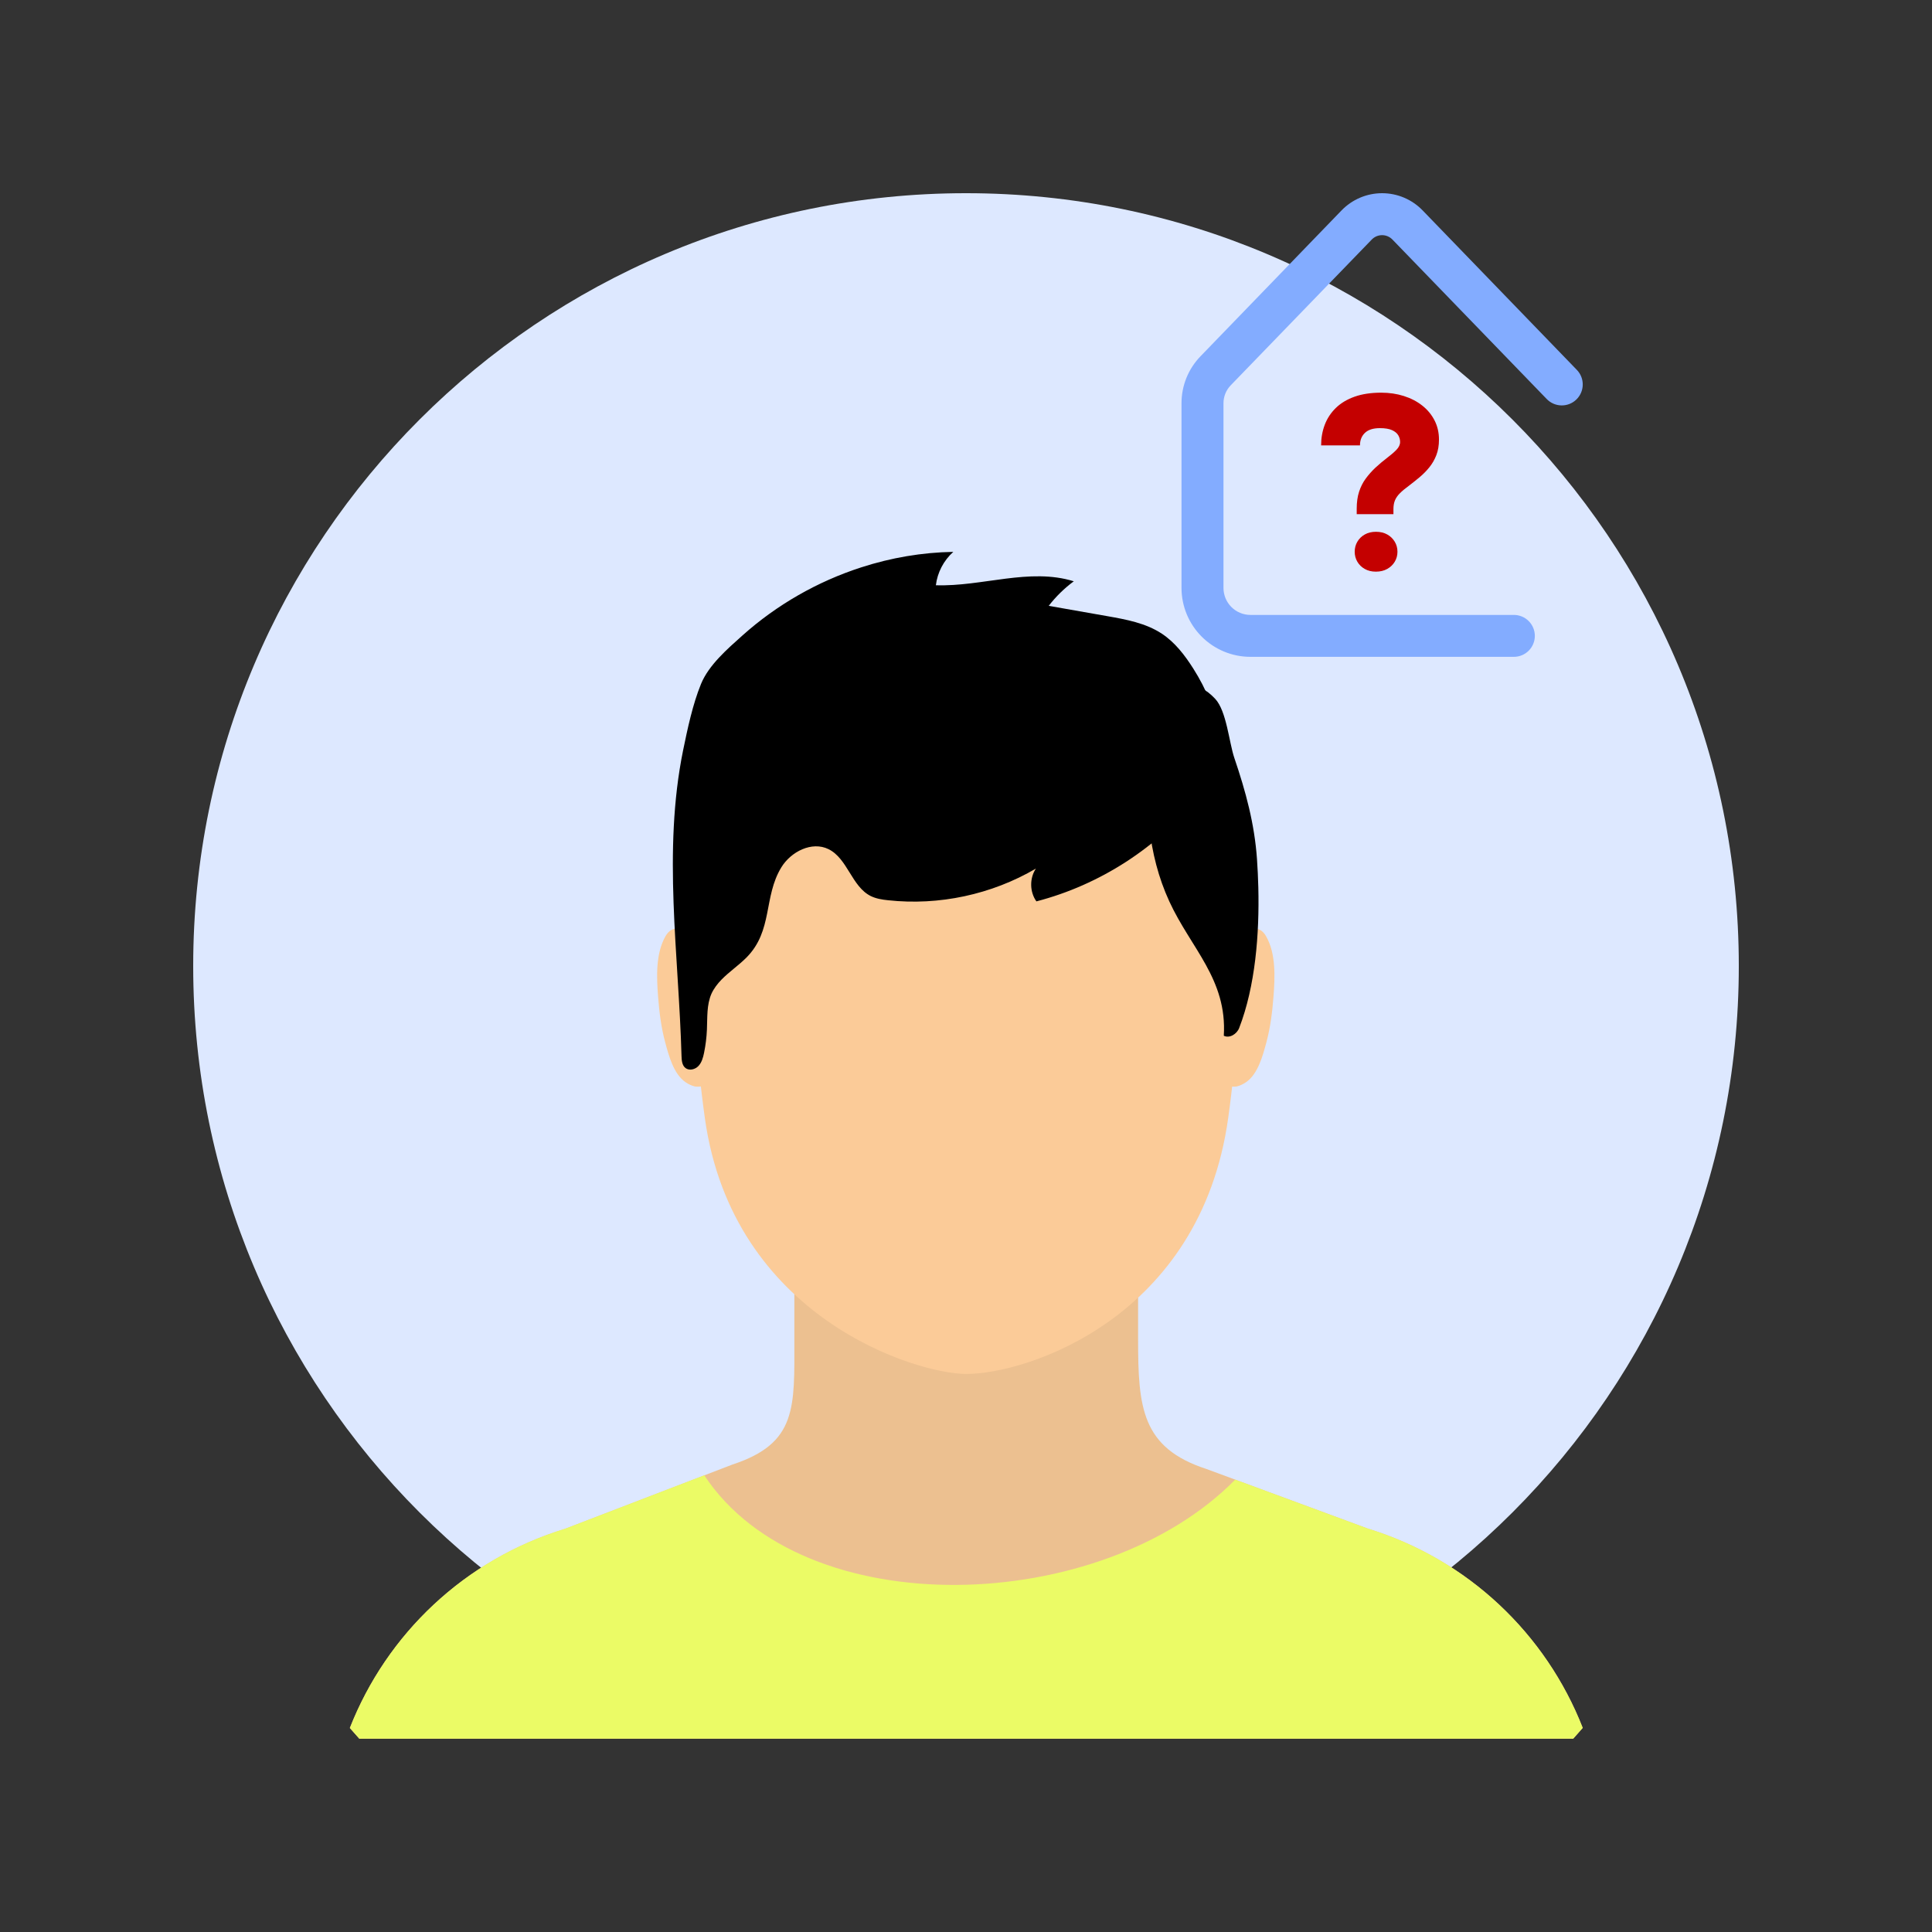 <svg xmlns="http://www.w3.org/2000/svg" xmlns:xlink="http://www.w3.org/1999/xlink" width="5000" viewBox="0 0 3750 3750" height="5000" preserveAspectRatio="xMidYMid meet"><rect x="0" y="0" width="3750" height="3750" fill="#333333" stroke="none"/><defs><clipPath id="a56869d00b"><path d="M 375 375 L 3375 375 L 3375 3375 L 375 3375 Z M 375 375 "></path></clipPath><clipPath id="41b1e8262e"><path d="M 1875 375 C 1046.574 375 375 1046.574 375 1875 C 375 2703.426 1046.574 3375 1875 3375 C 2703.426 3375 3375 2703.426 3375 1875 C 3375 1046.574 2703.426 375 1875 375 Z M 1875 375 "></path></clipPath></defs><g id="4034fecf5f"><g clip-rule="nonzero" clip-path="url(#a56869d00b)"><g clip-rule="nonzero" clip-path="url(#41b1e8262e)"><path style=" stroke:none;fill-rule:nonzero;fill:#dde8ff;fill-opacity:1;" d="M 375 375 L 3375 375 L 3375 3375 L 375 3375 Z M 375 375 "></path></g></g><path style=" stroke:none;fill-rule:nonzero;fill:#83acff;fill-opacity:1;" d="M 2938.312 1274.906 L 2426.949 1274.906 C 2424.762 1274.906 2422.574 1274.848 2420.391 1274.738 C 2418.207 1274.629 2416.027 1274.465 2413.852 1274.25 C 2411.676 1274.031 2409.508 1273.762 2407.344 1273.438 C 2405.184 1273.117 2403.027 1272.742 2400.883 1272.312 C 2398.742 1271.883 2396.609 1271.402 2394.488 1270.871 C 2392.367 1270.336 2390.262 1269.754 2388.168 1269.117 C 2386.078 1268.48 2384 1267.793 2381.941 1267.055 C 2379.887 1266.316 2377.848 1265.527 2375.828 1264.691 C 2373.809 1263.852 2371.809 1262.965 2369.832 1262.027 C 2367.855 1261.094 2365.906 1260.109 2363.977 1259.078 C 2362.047 1258.047 2360.148 1256.969 2358.273 1255.844 C 2356.398 1254.719 2354.551 1253.547 2352.734 1252.332 C 2350.914 1251.117 2349.129 1249.859 2347.371 1248.555 C 2345.617 1247.254 2343.895 1245.906 2342.203 1244.52 C 2340.512 1243.133 2338.859 1241.703 2337.238 1240.234 C 2335.617 1238.766 2334.035 1237.262 2332.488 1235.715 C 2330.941 1234.168 2329.434 1232.586 2327.969 1230.965 C 2326.5 1229.344 2325.07 1227.688 2323.684 1226 C 2322.297 1224.309 2320.949 1222.586 2319.648 1220.832 C 2318.344 1219.074 2317.086 1217.289 2315.871 1215.469 C 2314.656 1213.652 2313.484 1211.805 2312.359 1209.93 C 2311.234 1208.055 2310.156 1206.152 2309.125 1204.227 C 2308.094 1202.297 2307.109 1200.348 2306.172 1198.371 C 2305.238 1196.395 2304.352 1194.395 2303.512 1192.375 C 2302.676 1190.355 2301.887 1188.316 2301.148 1186.258 C 2300.41 1184.203 2299.723 1182.125 2299.086 1180.035 C 2298.449 1177.941 2297.867 1175.836 2297.332 1173.715 C 2296.801 1171.594 2296.32 1169.461 2295.891 1167.316 C 2295.461 1165.176 2295.086 1163.02 2294.762 1160.859 C 2294.441 1158.695 2294.172 1156.527 2293.953 1154.352 C 2293.738 1152.176 2293.574 1149.996 2293.465 1147.812 C 2293.355 1145.629 2293.297 1143.441 2293.297 1141.254 L 2293.297 782.789 C 2293.285 778.578 2293.48 774.375 2293.879 770.184 C 2294.273 765.988 2294.875 761.824 2295.672 757.688 C 2296.473 753.555 2297.473 749.469 2298.668 745.43 C 2299.863 741.391 2301.25 737.418 2302.828 733.512 C 2304.406 729.609 2306.172 725.789 2308.121 722.055 C 2310.066 718.32 2312.191 714.691 2314.492 711.16 C 2316.789 707.633 2319.254 704.223 2321.883 700.934 C 2324.516 697.641 2327.297 694.484 2330.23 691.465 L 2603.785 408.562 C 2605.059 407.242 2606.363 405.953 2607.699 404.695 C 2609.035 403.438 2610.402 402.215 2611.801 401.027 C 2613.199 399.84 2614.625 398.688 2616.082 397.57 C 2617.539 396.457 2619.023 395.375 2620.531 394.336 C 2622.043 393.293 2623.578 392.289 2625.141 391.328 C 2626.699 390.363 2628.285 389.438 2629.891 388.555 C 2631.5 387.668 2633.129 386.824 2634.777 386.023 C 2636.426 385.219 2638.098 384.461 2639.785 383.742 C 2641.473 383.023 2643.18 382.348 2644.898 381.715 C 2646.621 381.082 2648.359 380.492 2650.109 379.945 C 2651.863 379.402 2653.625 378.898 2655.402 378.441 C 2657.18 377.984 2658.969 377.574 2660.766 377.207 C 2662.562 376.84 2664.371 376.52 2666.184 376.242 C 2667.996 375.969 2669.816 375.738 2671.641 375.555 C 2673.469 375.371 2675.297 375.23 2677.129 375.141 C 2678.961 375.047 2680.793 375 2682.629 375 C 2684.465 375 2686.297 375.047 2688.129 375.141 C 2689.961 375.23 2691.793 375.371 2693.617 375.555 C 2695.441 375.738 2697.262 375.969 2699.074 376.242 C 2700.891 376.52 2702.695 376.84 2704.492 377.207 C 2706.289 377.574 2708.078 377.984 2709.855 378.441 C 2711.633 378.898 2713.395 379.402 2715.148 379.945 C 2716.898 380.492 2718.637 381.082 2720.359 381.715 C 2722.082 382.348 2723.785 383.023 2725.473 383.742 C 2727.164 384.461 2728.832 385.219 2730.48 386.023 C 2732.133 386.824 2733.758 387.668 2735.367 388.555 C 2736.973 389.438 2738.559 390.363 2740.121 391.328 C 2741.68 392.289 2743.215 393.293 2744.727 394.336 C 2746.238 395.375 2747.719 396.457 2749.176 397.57 C 2750.633 398.688 2752.059 399.84 2753.457 401.027 C 2754.855 402.215 2756.223 403.438 2757.559 404.695 C 2758.895 405.953 2760.199 407.242 2761.473 408.562 L 3060.527 717.824 C 3061.461 718.777 3062.344 719.777 3063.18 720.82 C 3064.016 721.867 3064.797 722.949 3065.523 724.066 C 3066.25 725.188 3066.922 726.34 3067.539 727.527 C 3068.152 728.715 3068.707 729.93 3069.203 731.168 C 3069.695 732.41 3070.129 733.672 3070.5 734.957 C 3070.871 736.238 3071.176 737.539 3071.418 738.852 C 3071.66 740.168 3071.84 741.488 3071.949 742.82 C 3072.062 744.152 3072.109 745.484 3072.09 746.824 C 3072.07 748.16 3071.984 749.488 3071.836 750.816 C 3071.684 752.145 3071.469 753.461 3071.188 754.77 C 3070.91 756.074 3070.562 757.363 3070.156 758.637 C 3069.75 759.91 3069.281 761.16 3068.75 762.387 C 3068.219 763.613 3067.629 764.809 3066.98 765.977 C 3066.332 767.145 3065.629 768.277 3064.867 769.379 C 3064.109 770.477 3063.297 771.535 3062.43 772.555 C 3061.566 773.574 3060.652 774.547 3059.695 775.477 C 3058.734 776.402 3057.73 777.285 3056.684 778.113 C 3055.637 778.945 3054.551 779.719 3053.426 780.441 C 3052.301 781.164 3051.145 781.832 3049.957 782.441 C 3048.766 783.051 3047.551 783.598 3046.309 784.086 C 3045.062 784.578 3043.801 785.004 3042.516 785.367 C 3041.23 785.734 3039.93 786.031 3038.613 786.27 C 3037.297 786.508 3035.977 786.676 3034.645 786.781 C 3033.312 786.891 3031.977 786.93 3030.641 786.902 C 3029.305 786.879 3027.973 786.785 3026.648 786.629 C 3025.32 786.473 3024.004 786.254 3022.699 785.965 C 3021.395 785.68 3020.105 785.328 3018.836 784.918 C 3017.566 784.504 3016.316 784.027 3015.094 783.492 C 3013.871 782.957 3012.676 782.359 3011.512 781.707 C 3010.344 781.055 3009.215 780.344 3008.121 779.578 C 3007.023 778.812 3005.969 777.996 3004.953 777.125 C 3003.941 776.258 3002.969 775.34 3002.047 774.375 L 2702.969 465.234 C 2702.316 464.539 2701.633 463.883 2700.914 463.258 C 2700.199 462.637 2699.449 462.051 2698.672 461.504 C 2697.895 460.957 2697.094 460.453 2696.262 459.988 C 2695.434 459.523 2694.582 459.102 2693.711 458.723 C 2692.84 458.348 2691.949 458.016 2691.043 457.727 C 2690.137 457.441 2689.219 457.199 2688.289 457.008 C 2687.355 456.816 2686.418 456.672 2685.473 456.574 C 2684.527 456.477 2683.578 456.43 2682.629 456.43 C 2681.68 456.43 2680.73 456.477 2679.785 456.574 C 2678.84 456.672 2677.902 456.816 2676.973 457.008 C 2676.039 457.199 2675.121 457.441 2674.215 457.727 C 2673.309 458.016 2672.422 458.348 2671.547 458.723 C 2670.676 459.102 2669.824 459.523 2668.996 459.988 C 2668.168 460.453 2667.363 460.957 2666.586 461.504 C 2665.809 462.051 2665.062 462.637 2664.344 463.258 C 2663.625 463.883 2662.941 464.539 2662.293 465.234 L 2388.711 748.016 C 2386.477 750.332 2384.488 752.844 2382.738 755.547 C 2380.992 758.25 2379.52 761.098 2378.324 764.086 C 2377.129 767.074 2376.234 770.148 2375.633 773.312 C 2375.035 776.473 2374.746 779.664 2374.766 782.883 L 2374.766 1141.254 C 2374.766 1142.969 2374.855 1144.676 2375.023 1146.379 C 2375.191 1148.082 2375.445 1149.773 2375.781 1151.453 C 2376.117 1153.133 2376.535 1154.789 2377.031 1156.43 C 2377.531 1158.066 2378.109 1159.676 2378.766 1161.258 C 2379.422 1162.84 2380.152 1164.387 2380.961 1165.895 C 2381.77 1167.406 2382.648 1168.871 2383.602 1170.293 C 2384.551 1171.719 2385.57 1173.09 2386.656 1174.414 C 2387.746 1175.738 2388.895 1177.004 2390.105 1178.215 C 2391.312 1179.426 2392.582 1180.574 2393.906 1181.66 C 2395.227 1182.746 2396.602 1183.766 2398.023 1184.719 C 2399.449 1185.672 2400.914 1186.551 2402.426 1187.359 C 2403.934 1188.164 2405.48 1188.898 2407.062 1189.555 C 2408.641 1190.211 2410.254 1190.789 2411.891 1191.285 C 2413.527 1191.785 2415.188 1192.203 2416.867 1192.539 C 2418.543 1192.875 2420.234 1193.125 2421.941 1193.297 C 2423.645 1193.465 2425.352 1193.551 2427.062 1193.555 L 2938.426 1193.555 C 2939.758 1193.555 2941.09 1193.617 2942.414 1193.75 C 2943.738 1193.879 2945.055 1194.074 2946.363 1194.336 C 2947.668 1194.594 2948.961 1194.918 2950.234 1195.305 C 2951.512 1195.691 2952.762 1196.141 2953.992 1196.648 C 2955.223 1197.16 2956.426 1197.73 2957.602 1198.355 C 2958.777 1198.984 2959.918 1199.668 2961.027 1200.41 C 2962.133 1201.148 2963.203 1201.941 2964.234 1202.785 C 2965.262 1203.633 2966.25 1204.527 2967.191 1205.469 C 2968.133 1206.41 2969.027 1207.395 2969.871 1208.426 C 2970.715 1209.457 2971.508 1210.523 2972.25 1211.633 C 2972.988 1212.738 2973.672 1213.879 2974.301 1215.055 C 2974.93 1216.23 2975.496 1217.434 2976.008 1218.664 C 2976.52 1219.895 2976.965 1221.148 2977.352 1222.422 C 2977.738 1223.699 2978.062 1224.988 2978.324 1226.293 C 2978.582 1227.602 2978.777 1228.918 2978.91 1230.242 C 2979.039 1231.57 2979.105 1232.898 2979.105 1234.23 C 2979.105 1235.562 2979.039 1236.891 2978.91 1238.219 C 2978.777 1239.543 2978.582 1240.859 2978.324 1242.164 C 2978.062 1243.473 2977.738 1244.762 2977.352 1246.039 C 2976.965 1247.312 2976.52 1248.566 2976.008 1249.797 C 2975.496 1251.027 2974.93 1252.23 2974.301 1253.406 C 2973.672 1254.578 2972.988 1255.723 2972.25 1256.828 C 2971.508 1257.938 2970.715 1259.004 2969.871 1260.035 C 2969.027 1261.066 2968.133 1262.051 2967.191 1262.992 C 2966.25 1263.934 2965.262 1264.828 2964.23 1265.676 C 2963.203 1266.52 2962.133 1267.312 2961.027 1268.051 C 2959.918 1268.793 2958.777 1269.477 2957.602 1270.105 C 2956.426 1270.73 2955.223 1271.301 2953.992 1271.812 C 2952.762 1272.32 2951.512 1272.77 2950.234 1273.156 C 2948.961 1273.543 2947.668 1273.867 2946.363 1274.125 C 2945.055 1274.387 2943.738 1274.582 2942.414 1274.711 C 2941.09 1274.844 2939.758 1274.906 2938.426 1274.906 Z M 2938.312 1274.906 "></path><path style=" stroke:none;fill-rule:nonzero;fill:#fbcb98;fill-opacity:1;" d="M 1345.375 1818.562 C 1329.703 1801.426 1305.508 1793.176 1291.941 1816.82 C 1272.422 1850.73 1274.438 1896.098 1277.281 1933.672 C 1279.57 1964.008 1283.328 1994.434 1291.301 2023.852 C 1298.176 2049.328 1307.523 2084.43 1330.25 2100.285 C 1335.477 2103.949 1342.531 2107.523 1349.039 2108.898 C 1352.613 2109.633 1374.332 2110 1367 2100.652 "></path><path style=" stroke:none;fill-rule:nonzero;fill:#fbcb98;fill-opacity:1;" d="M 2403.801 1818.562 C 2419.473 1801.426 2443.668 1793.176 2457.23 1816.82 C 2476.754 1850.73 2474.738 1896.098 2471.895 1933.672 C 2469.605 1964.008 2465.848 1994.434 2457.875 2023.852 C 2451 2049.328 2441.652 2084.43 2418.922 2100.285 C 2413.699 2103.949 2406.645 2107.523 2400.137 2108.898 C 2396.562 2109.633 2374.84 2110 2382.172 2100.652 "></path><path style=" stroke:none;fill-rule:nonzero;fill:#ecc090;fill-opacity:1;" d="M 3053.484 3374.816 C 3059.719 3367.852 3065.949 3360.887 3072 3353.828 C 3000.789 3171.82 2849.57 3026.652 2654.457 2966.805 L 2341.48 2851.238 C 2215.652 2810.18 2209.051 2731.641 2209.051 2599.301 L 2209.051 2318.312 L 1541.863 2318.312 L 1541.863 2599.578 C 1541.863 2731.824 1547.547 2801.199 1421.988 2842.531 L 1097.012 2967.355 C 901.805 3026.926 750.402 3172.094 679.008 3354.105 C 685.059 3361.16 691.289 3368.035 697.43 3374.91 L 3053.484 3374.91 Z M 3053.484 3374.816 "></path><path style=" stroke:none;fill-rule:nonzero;fill:#ebfb66;fill-opacity:1;" d="M 3053.578 3374.816 C 3059.719 3367.852 3065.949 3360.887 3072.09 3353.828 C 3000.879 3171.82 2849.664 3026.652 2654.547 2966.805 L 2397.57 2871.949 C 2137.75 3136.078 1559.551 3155.598 1367 2863.52 L 1097.102 2967.172 C 901.895 3026.742 750.492 3171.91 679.102 3353.922 C 685.148 3360.977 691.289 3367.852 697.43 3374.727 L 3053.578 3374.727 Z M 3053.578 3374.816 "></path><path style=" stroke:none;fill-rule:nonzero;fill:#fbcb98;fill-opacity:1;" d="M 2406.551 1761.285 C 2405.176 1384.617 2174.137 1172.363 1876.008 1172.363 C 1875.824 1172.363 1876.008 1230.648 1876.008 1172.363 C 1876.008 1172.18 1876.191 1172.363 1876.008 1172.363 C 1577.883 1172.363 1346.84 1384.617 1345.465 1761.285 C 1344.824 1933.031 1350.781 2046.121 1368.191 2170.762 C 1422.539 2558.242 1779.137 2666.844 1875.457 2666.844 C 1993.406 2666.844 2329.477 2558.242 2383.824 2170.762 C 2401.234 2046.121 2407.191 1933.031 2406.551 1761.285 Z M 2406.551 1761.285 "></path><path style=" stroke:none;fill-rule:nonzero;fill:#000000;fill-opacity:1;" d="M 2442.387 1722.332 C 2441.926 1703.637 2441.012 1685.398 2439.82 1667.805 C 2435.055 1598.887 2417.914 1536.109 2395.828 1471.129 C 2385.562 1440.887 2380.797 1380.125 2358.711 1356.48 C 2284.203 1276.93 2245.805 1415.227 2224.359 1460.316 C 2209.695 1491.016 2226.832 1570.75 2230.59 1604.383 C 2236.363 1655.25 2248.277 1703.09 2269.633 1749.645 C 2311.332 1840.375 2382.172 1900.953 2375.391 2010.379 C 2386.664 2015.969 2400.777 2006.988 2405.27 1995.258 C 2436.52 1914.426 2444.676 1813.156 2442.387 1722.332 Z M 2442.387 1722.332 "></path><path style=" stroke:none;fill-rule:nonzero;fill:#000000;fill-opacity:1;" d="M 1400.727 1901.137 C 1415.484 1886.105 1433.902 1873.645 1448.934 1858.52 C 1500.621 1806.375 1481.559 1741.031 1516.477 1683.66 C 1535.172 1652.957 1575.863 1632.336 1608.125 1648.191 C 1645.242 1666.43 1653.031 1720.684 1690.059 1739.195 C 1700.414 1744.328 1712.145 1746.16 1723.598 1747.352 C 1822.578 1758.168 1924.855 1736.266 2010.73 1685.859 C 1998.082 1704.645 1998.539 1731.223 2011.645 1749.555 C 2134.91 1717.566 2247.27 1644.891 2327.004 1545.641 C 2389.047 1468.379 2366.32 1376.918 2316.188 1297.734 C 2299.781 1271.891 2280.719 1246.871 2255.152 1230.008 C 2223.992 1209.387 2185.957 1202.422 2149.117 1195.914 C 2111.266 1189.223 2073.414 1182.625 2035.566 1175.938 C 2049.496 1157.883 2065.898 1141.844 2084.23 1128.281 C 1998.449 1101.52 1906.344 1138.91 1816.527 1135.977 C 1819.461 1111.234 1831.742 1087.77 1850.348 1071.184 C 1789.676 1072.191 1729.281 1082.547 1671.637 1101.242 C 1586.77 1128.645 1507.59 1173.918 1441.145 1233.398 C 1411.91 1259.516 1375.707 1290.859 1360.68 1327.52 C 1344.547 1366.926 1334.469 1414.582 1325.852 1456.559 C 1286.078 1652.133 1317.422 1852.656 1322.828 2049.789 C 1323.102 2058.219 1323.836 2067.75 1330.434 2072.973 C 1337.766 2078.75 1349.223 2075.906 1355.637 2069.125 C 1362.055 2062.344 1364.617 2052.902 1366.543 2043.738 C 1369.566 2028.801 1371.492 2013.68 1372.133 1998.375 C 1373.141 1974.914 1371.492 1950.352 1380.934 1928.812 C 1385.699 1918.457 1392.664 1909.387 1400.727 1901.137 Z M 1400.727 1901.137 "></path><g style="fill:#c40000;fill-opacity:1;"><g transform="translate(2561.589, 1102.5)"><path style="stroke:none" d="M 143.062 -104.5 L 71.781 -104.5 L 71.781 -114.984 C 71.781 -127.68 73.328 -138.75 76.422 -148.188 C 79.516 -157.633 83.785 -166.062 89.234 -173.469 C 94.68 -180.875 100.906 -187.91 107.906 -194.578 C 115.883 -201.898 123.535 -208.328 130.859 -213.859 C 138.18 -219.398 144.203 -224.609 148.922 -229.484 C 153.641 -234.367 156 -239.414 156 -244.625 C 156 -249.188 154.816 -253.5 152.453 -257.562 C 150.098 -261.633 146.07 -264.973 140.375 -267.578 C 134.688 -270.18 126.797 -271.484 116.703 -271.484 C 103.836 -271.484 94.191 -268.43 87.766 -262.328 C 81.336 -256.223 78.125 -248.125 78.125 -238.031 L 2.688 -238.031 C 2.688 -252.352 5.047 -265.695 9.766 -278.062 C 14.484 -290.438 21.645 -301.301 31.25 -310.656 C 40.852 -320.02 52.977 -327.305 67.625 -332.516 C 82.27 -337.723 99.523 -340.328 119.391 -340.328 C 135.016 -340.328 149.617 -338.172 163.203 -333.859 C 176.797 -329.547 188.676 -323.398 198.844 -315.422 C 209.02 -307.453 217 -297.852 222.781 -286.625 C 228.562 -275.395 231.453 -262.941 231.453 -249.266 C 231.453 -237.867 229.738 -227.773 226.312 -218.984 C 222.895 -210.203 218.336 -202.312 212.641 -195.312 C 206.953 -188.312 200.645 -181.922 193.719 -176.141 C 186.801 -170.367 179.926 -164.879 173.094 -159.672 C 165.938 -154.461 160.117 -149.617 155.641 -145.141 C 151.16 -140.66 147.941 -136.02 145.984 -131.219 C 144.035 -126.426 143.062 -120.852 143.062 -114.5 Z M 108.891 7.078 C 100.754 7.078 93.594 5.328 87.406 1.828 C 81.219 -1.672 76.414 -6.348 73 -12.203 C 69.582 -18.066 67.875 -24.5 67.875 -31.5 C 67.875 -38.656 69.582 -45.16 73 -51.016 C 76.414 -56.879 81.219 -61.562 87.406 -65.062 C 93.594 -68.562 100.832 -70.312 109.125 -70.312 C 117.594 -70.312 124.914 -68.562 131.094 -65.062 C 137.281 -61.562 142.125 -56.879 145.625 -51.016 C 149.125 -45.16 150.875 -38.656 150.875 -31.5 C 150.875 -24.5 149.125 -18.066 145.625 -12.203 C 142.125 -6.348 137.238 -1.672 130.969 1.828 C 124.707 5.328 117.348 7.078 108.891 7.078 Z M 108.891 7.078 "></path></g></g></g></svg>